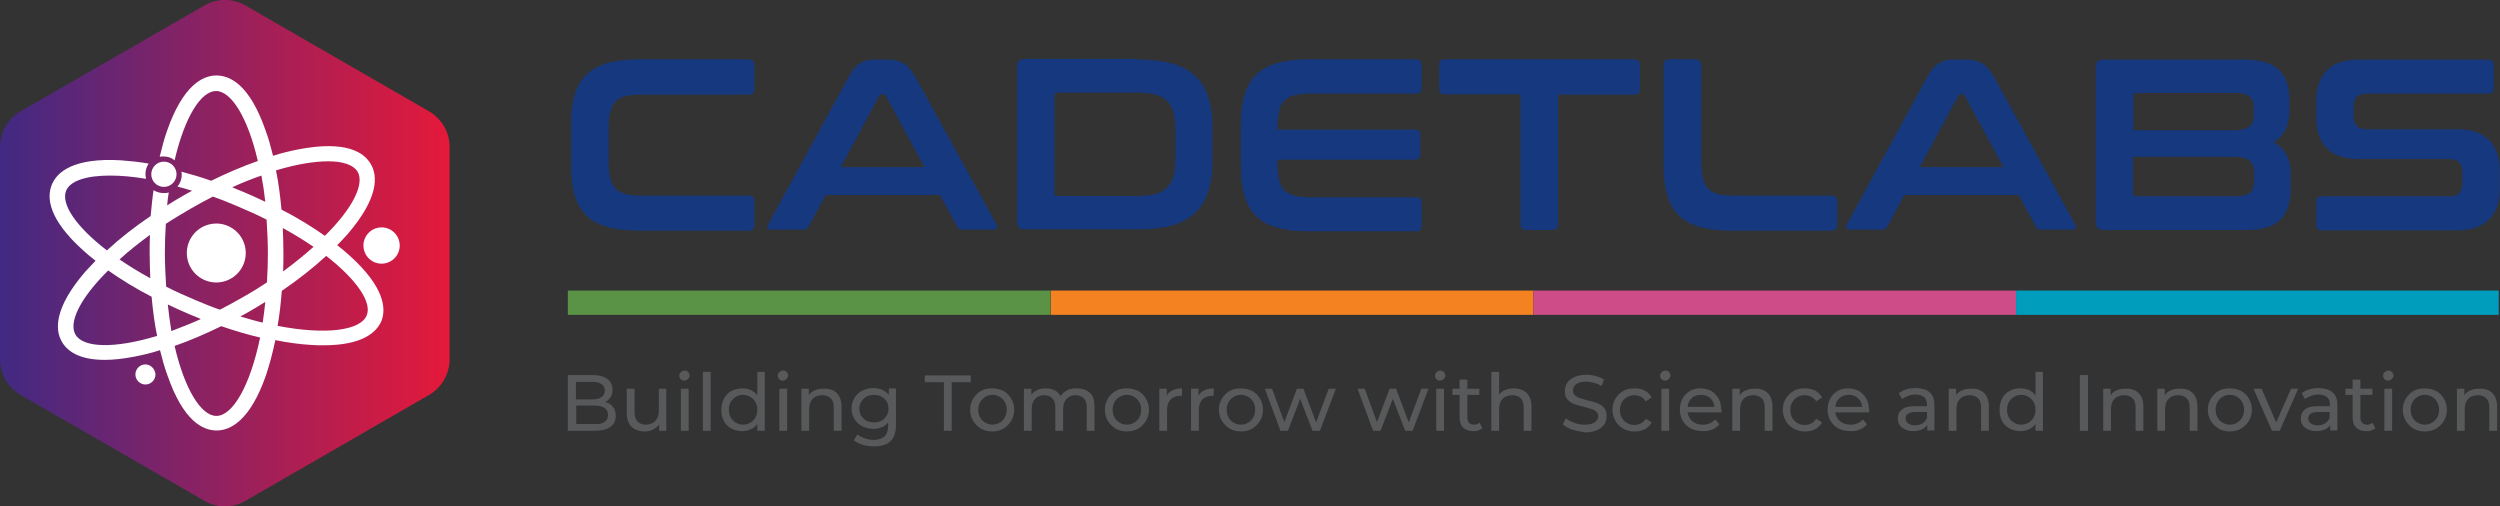 <?xml version="1.0" encoding="utf-8"?>
<!-- Generator: Adobe Illustrator 22.0.1, SVG Export Plug-In . SVG Version: 6.00 Build 0)  -->
<svg version="1.1" id="Layer_1" xmlns="http://www.w3.org/2000/svg" xmlns:xlink="http://www.w3.org/1999/xlink" x="0px" y="0px"
	 viewBox="0 0 771.8 156.3" style="enable-background:new 0 0 771.8 156.3;" xml:space="preserve">
<rect x="0" y="0" width="771.8" height="156.3" fill="#333333" stroke="none"/>
<style type="text/css">
	.st0{fill:#15387E;}
	.st1{fill:#58595B;}
	.st2{fill:#5A9345;}
	.st3{fill:#F58220;}
	.st4{fill:#CE4C87;}
	.st5{fill:#009DBD;}
	.st6{fill:url(#SVGID_1_);}
	.st7{fill:#FFFFFF;}
</style>
<g>
	<g>
		<path class="st0" d="M231.2,18.4c1.1,0,1.7,0.6,1.7,1.7v7.4c0,1.2-0.6,1.7-1.7,1.7h-33.4c-2,0-3.6,0.2-4.8,0.5
			c-1.3,0.3-2.3,0.9-3,1.7c-0.8,0.8-1.3,1.8-1.6,3.1c-0.3,1.3-0.5,3-0.5,5V50c0,2,0.2,3.7,0.5,5c0.3,1.3,0.9,2.4,1.6,3.2
			c0.8,0.8,1.8,1.3,3,1.7c1.3,0.3,2.9,0.5,4.8,0.5h33.4c1.1,0,1.7,0.6,1.7,1.7v7.4c0,1.1-0.6,1.7-1.7,1.7h-33.8
			c-3.8,0-7-0.3-9.7-1.1c-2.7-0.7-4.8-1.8-6.5-3.4c-1.7-1.6-2.9-3.6-3.7-6.2c-0.8-2.5-1.2-5.6-1.2-9.2V38.2c0-3.6,0.4-6.7,1.2-9.2
			c0.8-2.5,2-4.5,3.7-6.1c1.7-1.6,3.8-2.7,6.5-3.5c2.7-0.7,5.9-1.1,9.7-1.1H231.2z"/>
		<path class="st0" d="M274.2,18.4c1.9,0,3.5,0.4,4.8,1.2c1.3,0.8,2.6,2.3,3.8,4.5l24.8,45.1c0.3,0.5,0.3,0.9,0.2,1.2
			c-0.1,0.3-0.5,0.5-1.1,0.5h-9.5c-0.9,0-1.4-0.3-1.7-1l-5.3-9.7h-35.3l-5.2,9.7c-0.4,0.7-0.9,1-1.7,1h-9.8c-0.7,0-1-0.2-1.2-0.5
			c-0.1-0.3-0.1-0.7,0.2-1.2l24.6-45.1c1.2-2.3,2.5-3.8,3.7-4.5c1.2-0.8,2.6-1.2,4.2-1.2H274.2z M259.6,51.6h25.8l-11.9-22
			c-0.2-0.3-0.5-0.5-0.8-0.5h-0.5c-0.4,0-0.6,0.2-0.8,0.5L259.6,51.6z"/>
		<path class="st0" d="M351.4,18.4c4.1,0,7.5,0.4,10.4,1.2c2.9,0.8,5.3,2.1,7.1,3.8c1.9,1.7,3.2,3.9,4.1,6.6
			c0.9,2.7,1.3,5.8,1.3,9.5v10.2c0,3.7-0.4,6.8-1.3,9.5c-0.9,2.7-2.2,4.9-4.1,6.6c-1.9,1.7-4.2,3-7.1,3.8c-2.9,0.8-6.4,1.2-10.4,1.2
			h-35.1c-1.5,0-2.3-0.8-2.3-2.3v-48c0-1.5,0.8-2.3,2.3-2.3H351.4z M325.5,59.5c0,0.7,0.3,1,1,1h24.6c2.2,0,4.1-0.2,5.6-0.6
			c1.5-0.4,2.7-1.1,3.6-2c0.9-0.9,1.6-2.1,2-3.6c0.4-1.5,0.6-3.4,0.6-5.6v-8.3c0-2.2-0.2-4.1-0.6-5.6c-0.4-1.5-1.1-2.7-2-3.6
			c-0.9-0.9-2.1-1.6-3.6-2c-1.5-0.4-3.4-0.6-5.6-0.6h-24.6c-0.7,0-1,0.4-1,1.1V59.5z"/>
		<path class="st0" d="M437.2,18.4c1.2,0,1.7,0.6,1.7,1.7v7.1c0,1.1-0.6,1.7-1.7,1.7h-32.8c-2,0-3.6,0.2-4.8,0.5
			c-1.3,0.3-2.3,0.9-3.1,1.7c-0.8,0.8-1.3,1.8-1.6,3.2c-0.3,1.3-0.5,3-0.5,4.9v0.8h42.4c1.1,0,1.7,0.6,1.7,1.7v5.9
			c0,1.1-0.6,1.7-1.7,1.7h-42.4v1.3c0,2,0.2,3.6,0.5,4.9c0.3,1.3,0.8,2.4,1.6,3.2c0.8,0.8,1.8,1.3,3.1,1.7c1.3,0.3,2.9,0.5,4.8,0.5
			h32.8c1.2,0,1.7,0.6,1.7,1.7v7.1c0,1.1-0.6,1.7-1.7,1.7h-33c-3.8,0-7-0.3-9.7-1.1c-2.7-0.7-4.8-1.8-6.5-3.4
			c-1.7-1.6-2.9-3.6-3.7-6.2c-0.8-2.5-1.2-5.6-1.2-9.2V38.2c0-3.6,0.4-6.7,1.2-9.2c0.8-2.5,2-4.5,3.7-6.1c1.7-1.6,3.8-2.7,6.5-3.5
			c2.7-0.7,5.9-1.1,9.7-1.1H437.2z"/>
		<path class="st0" d="M504.6,18.4c1.2,0,1.7,0.6,1.7,1.7v7.4c0,1.2-0.6,1.7-1.7,1.7h-23.6v40.1c0,1.1-0.6,1.7-1.7,1.7h-8.2
			c-1.1,0-1.7-0.6-1.7-1.7V29.1H446c-1.2,0-1.7-0.6-1.7-1.7V20c0-1.1,0.6-1.7,1.7-1.7H504.6z"/>
		<path class="st0" d="M523.5,18.4c1.1,0,1.7,0.6,1.7,1.7V50c0,2,0.2,3.7,0.5,5c0.3,1.3,0.9,2.4,1.6,3.2c0.8,0.8,1.8,1.3,3,1.7
			c1.3,0.3,2.9,0.5,4.8,0.5h30.4c1.1,0,1.7,0.6,1.7,1.7v7.4c0,1.1-0.6,1.7-1.7,1.7h-30.8c-3.8,0-7-0.3-9.7-1.1
			c-2.7-0.7-4.8-1.8-6.5-3.4c-1.7-1.6-2.9-3.6-3.7-6.2c-0.8-2.5-1.2-5.6-1.2-9.2V20c0-1.1,0.6-1.7,1.7-1.7H523.5z"/>
		<path class="st0" d="M607.2,18.4c1.9,0,3.5,0.4,4.8,1.2c1.3,0.8,2.6,2.3,3.8,4.5l24.8,45.1c0.3,0.5,0.3,0.9,0.2,1.2
			c-0.1,0.3-0.5,0.5-1.1,0.5h-9.5c-0.9,0-1.4-0.3-1.7-1l-5.3-9.7h-35.3l-5.2,9.7c-0.4,0.7-0.9,1-1.7,1h-9.8c-0.7,0-1-0.2-1.2-0.5
			c-0.1-0.3-0.1-0.7,0.2-1.2l24.6-45.1c1.2-2.3,2.5-3.8,3.7-4.5c1.2-0.8,2.6-1.2,4.2-1.2H607.2z M592.7,51.6h25.8l-11.9-22
			c-0.2-0.3-0.5-0.5-0.8-0.5h-0.5c-0.4,0-0.6,0.2-0.8,0.5L592.7,51.6z"/>
		<path class="st0" d="M692.5,18.4c5.2,0,8.8,1,11,3.1c2.2,2.1,3.3,5.2,3.3,9.3v3.6c0,4.2-1.6,7.4-4.8,9.5c3.5,2,5.2,5.2,5.2,9.7
			v4.4c0,2-0.2,3.8-0.7,5.4c-0.5,1.6-1.2,3-2.2,4.1c-1,1.1-2.4,2-4.1,2.6c-1.7,0.6-3.8,0.9-6.3,0.9h-44.6c-1.5,0-2.3-0.8-2.3-2.3
			v-48c0-1.5,0.8-2.3,2.3-2.3H692.5z M658.5,40.2h30.8c2.5,0,4.2-0.4,5.1-1.1c0.9-0.8,1.4-1.9,1.4-3.3v-2.6c0-1.6-0.4-2.7-1.3-3.4
			c-0.9-0.7-2.3-1.1-4.2-1.1h-30.7c-0.7,0-1,0.3-1,1V40.2z M658.5,48.4v11.2c0,0.7,0.3,1,1,1h30.8c2,0,3.4-0.4,4.3-1.1
			c0.8-0.7,1.3-1.9,1.3-3.5v-2.9c0-1.5-0.5-2.7-1.4-3.5c-0.9-0.8-2.6-1.2-5.1-1.2H658.5z"/>
		<path class="st0" d="M768.2,18.4c1.1,0,1.7,0.6,1.7,1.7v7.1c0,1.1-0.6,1.7-1.7,1.7h-37.6c-1.5,0-2.5,0.4-3.1,1.1
			c-0.6,0.8-0.9,1.8-0.9,3.1v2.6c0,2.8,1.3,4.2,3.9,4.2h28.1c4.4,0,7.6,1.1,9.8,3.3c2.2,2.2,3.3,5.4,3.3,9.6v6
			c0,3.7-1.1,6.6-3.2,8.9c-2.2,2.3-5.5,3.4-10.1,3.4h-41.6c-1.2,0-1.7-0.6-1.7-1.7v-7.1c0-1.1,0.6-1.7,1.7-1.7h39.4
			c1.5,0,2.5-0.4,3.1-1.1c0.6-0.8,0.9-1.8,0.9-3.1v-3.1c0-2.8-1.3-4.2-3.9-4.2h-28.1c-4.4,0-7.6-1.1-9.8-3.3
			c-2.2-2.2-3.3-5.4-3.3-9.6v-5.5c0-3.7,1.1-6.6,3.2-8.9c2.1-2.3,5.5-3.4,10.1-3.4H768.2z"/>
	</g>
	<g>
		<path class="st1" d="M189.2,125.6c0.6,0.7,0.9,1.6,0.9,2.8c0,1.5-0.6,2.6-1.7,3.4c-1.1,0.8-2.8,1.2-4.9,1.2h-8.2v-17.2h7.7
			c2,0,3.5,0.4,4.5,1.2c1.1,0.8,1.6,1.9,1.6,3.3c0,0.9-0.2,1.7-0.6,2.3c-0.4,0.7-1,1.2-1.7,1.5C187.9,124.4,188.7,124.9,189.2,125.6
			z M177.8,117.8v5.5h5c1.3,0,2.2-0.2,2.9-0.7c0.7-0.5,1-1.1,1-2c0-0.9-0.3-1.6-1-2c-0.7-0.5-1.6-0.7-2.9-0.7H177.8z M186.6,130.3
			c0.7-0.5,1.1-1.2,1.1-2.2c0-1.9-1.4-2.9-4.2-2.9h-5.6v5.7h5.6C184.8,131,185.9,130.8,186.6,130.3z"/>
		<path class="st1" d="M205.7,120v13h-2.2v-2c-0.5,0.7-1.1,1.2-1.9,1.6c-0.8,0.4-1.6,0.6-2.5,0.6c-1.7,0-3.1-0.5-4.1-1.4
			c-1-1-1.5-2.4-1.5-4.2V120h2.4v7.2c0,1.3,0.3,2.2,0.9,2.9c0.6,0.6,1.5,1,2.6,1c1.2,0,2.2-0.4,2.9-1.1c0.7-0.8,1.1-1.8,1.1-3.2V120
			H205.7z"/>
		<path class="st1" d="M210.2,117.1c-0.3-0.3-0.5-0.7-0.5-1.1s0.2-0.8,0.5-1.1c0.3-0.3,0.7-0.5,1.1-0.5c0.5,0,0.8,0.1,1.1,0.4
			c0.3,0.3,0.5,0.6,0.5,1.1c0,0.4-0.2,0.8-0.5,1.1c-0.3,0.3-0.7,0.5-1.1,0.5C210.9,117.5,210.5,117.4,210.2,117.1z M210.2,120h2.4
			v13h-2.4V120z"/>
		<path class="st1" d="M217,114.8h2.4V133H217V114.8z"/>
		<path class="st1" d="M236.1,114.8V133h-2.3v-2.1c-0.5,0.7-1.2,1.3-2,1.6c-0.8,0.4-1.7,0.6-2.6,0.6c-1.3,0-2.4-0.3-3.4-0.8
			s-1.8-1.3-2.3-2.3c-0.6-1-0.8-2.2-0.8-3.5c0-1.3,0.3-2.5,0.8-3.5c0.6-1,1.3-1.8,2.3-2.3s2.1-0.8,3.4-0.8c0.9,0,1.8,0.2,2.6,0.5
			c0.8,0.4,1.4,0.9,2,1.6v-7.2H236.1z M231.6,130.5c0.7-0.4,1.2-0.9,1.6-1.6c0.4-0.7,0.6-1.5,0.6-2.4c0-0.9-0.2-1.7-0.6-2.4
			c-0.4-0.7-0.9-1.2-1.6-1.6c-0.7-0.4-1.4-0.6-2.2-0.6c-0.8,0-1.6,0.2-2.2,0.6c-0.7,0.4-1.2,0.9-1.6,1.6c-0.4,0.7-0.6,1.5-0.6,2.4
			c0,0.9,0.2,1.7,0.6,2.4c0.4,0.7,0.9,1.2,1.6,1.6c0.7,0.4,1.4,0.6,2.2,0.6C230.2,131.1,231,130.9,231.6,130.5z"/>
		<path class="st1" d="M240.6,117.1c-0.3-0.3-0.5-0.7-0.5-1.1s0.2-0.8,0.5-1.1c0.3-0.3,0.7-0.5,1.1-0.5c0.5,0,0.8,0.1,1.1,0.4
			c0.3,0.3,0.5,0.6,0.5,1.1c0,0.4-0.2,0.8-0.5,1.1c-0.3,0.3-0.7,0.5-1.1,0.5C241.3,117.5,240.9,117.4,240.6,117.1z M240.6,120h2.4
			v13h-2.4V120z"/>
		<path class="st1" d="M258.3,121.3c1,1,1.5,2.4,1.5,4.2v7.5h-2.4v-7.2c0-1.3-0.3-2.2-0.9-2.8c-0.6-0.6-1.5-1-2.6-1
			c-1.3,0-2.3,0.4-3,1.1c-0.7,0.7-1.1,1.8-1.1,3.2v6.7h-2.4v-13h2.3v2c0.5-0.7,1.1-1.2,1.9-1.5c0.8-0.4,1.7-0.5,2.8-0.5
			C256,119.9,257.3,120.4,258.3,121.3z"/>
		<path class="st1" d="M276.6,120v11.2c0,2.3-0.6,4-1.7,5c-1.1,1.1-2.8,1.6-5.1,1.6c-1.2,0-2.4-0.2-3.5-0.5c-1.1-0.3-2-0.8-2.7-1.4
			l1.1-1.8c0.6,0.5,1.4,0.9,2.2,1.2c0.9,0.3,1.8,0.5,2.8,0.5c1.5,0,2.6-0.4,3.4-1.1c0.7-0.7,1.1-1.8,1.1-3.3v-1
			c-0.6,0.7-1.2,1.2-2,1.5c-0.8,0.3-1.7,0.5-2.6,0.5c-1.2,0-2.4-0.3-3.4-0.8c-1-0.5-1.8-1.3-2.4-2.2c-0.6-1-0.9-2-0.9-3.3
			s0.3-2.3,0.9-3.3c0.6-1,1.4-1.7,2.4-2.2s2.1-0.8,3.4-0.8c1,0,1.9,0.2,2.7,0.5c0.8,0.4,1.5,0.9,2.1,1.6v-2H276.6z M272.1,129.9
			c0.7-0.4,1.2-0.9,1.6-1.5c0.4-0.6,0.6-1.4,0.6-2.2c0-1.3-0.4-2.3-1.3-3.1c-0.8-0.8-1.9-1.2-3.2-1.2c-1.3,0-2.4,0.4-3.2,1.2
			c-0.8,0.8-1.3,1.8-1.3,3.1c0,0.8,0.2,1.5,0.6,2.2c0.4,0.6,0.9,1.1,1.6,1.5c0.7,0.4,1.5,0.5,2.3,0.5
			C270.7,130.4,271.5,130.2,272.1,129.9z"/>
		<path class="st1" d="M291.4,118h-5.9v-2.1h14.2v2.1h-5.9v15h-2.4V118z"/>
		<path class="st1" d="M302.8,132.3c-1-0.6-1.8-1.4-2.4-2.4c-0.6-1-0.9-2.1-0.9-3.4s0.3-2.4,0.9-3.4c0.6-1,1.4-1.8,2.4-2.4
			c1-0.6,2.2-0.8,3.5-0.8s2.4,0.3,3.5,0.8c1,0.6,1.8,1.3,2.4,2.4c0.6,1,0.9,2.1,0.9,3.4s-0.3,2.4-0.9,3.4c-0.6,1-1.4,1.8-2.4,2.4
			c-1,0.6-2.2,0.9-3.5,0.9S303.9,132.9,302.8,132.3z M308.6,130.5c0.7-0.4,1.2-0.9,1.6-1.6c0.4-0.7,0.6-1.5,0.6-2.4
			c0-0.9-0.2-1.7-0.6-2.4c-0.4-0.7-0.9-1.2-1.6-1.6s-1.4-0.6-2.2-0.6c-0.8,0-1.6,0.2-2.2,0.6s-1.2,0.9-1.6,1.6
			c-0.4,0.7-0.6,1.5-0.6,2.4c0,0.9,0.2,1.7,0.6,2.4c0.4,0.7,0.9,1.2,1.6,1.6c0.7,0.4,1.4,0.6,2.2,0.6
			C307.1,131.1,307.9,130.9,308.6,130.5z"/>
		<path class="st1" d="M336.5,121.3c1,0.9,1.4,2.4,1.4,4.2v7.5h-2.4v-7.2c0-1.3-0.3-2.2-0.9-2.8s-1.4-1-2.5-1
			c-1.2,0-2.1,0.4-2.8,1.1c-0.7,0.7-1.1,1.8-1.1,3.2v6.7h-2.4v-7.2c0-1.3-0.3-2.2-0.9-2.8s-1.4-1-2.5-1c-1.2,0-2.1,0.4-2.8,1.1
			c-0.7,0.7-1.1,1.8-1.1,3.2v6.7h-2.4v-13h2.3v1.9c0.5-0.7,1.1-1.2,1.9-1.5c0.8-0.4,1.6-0.5,2.6-0.5c1,0,1.9,0.2,2.7,0.6
			c0.8,0.4,1.4,1,1.8,1.8c0.5-0.8,1.2-1.3,2-1.8s1.9-0.6,3-0.6C334.2,119.9,335.5,120.4,336.5,121.3z"/>
		<path class="st1" d="M344.4,132.3c-1-0.6-1.8-1.4-2.4-2.4c-0.6-1-0.9-2.1-0.9-3.4s0.3-2.4,0.9-3.4c0.6-1,1.4-1.8,2.4-2.4
			c1-0.6,2.2-0.8,3.5-0.8s2.4,0.3,3.5,0.8c1,0.6,1.8,1.3,2.4,2.4c0.6,1,0.9,2.1,0.9,3.4s-0.3,2.4-0.9,3.4c-0.6,1-1.4,1.8-2.4,2.4
			c-1,0.6-2.2,0.9-3.5,0.9S345.4,132.9,344.4,132.3z M350.1,130.5c0.7-0.4,1.2-0.9,1.6-1.6c0.4-0.7,0.6-1.5,0.6-2.4
			c0-0.9-0.2-1.7-0.6-2.4c-0.4-0.7-0.9-1.2-1.6-1.6s-1.4-0.6-2.2-0.6s-1.6,0.2-2.2,0.6c-0.7,0.4-1.2,0.9-1.6,1.6
			c-0.4,0.7-0.6,1.5-0.6,2.4c0,0.9,0.2,1.7,0.6,2.4c0.4,0.7,0.9,1.2,1.6,1.6c0.7,0.4,1.4,0.6,2.2,0.6S349.5,130.9,350.1,130.5z"/>
		<path class="st1" d="M362,120.5c0.8-0.4,1.8-0.6,2.9-0.6v2.3c-0.1,0-0.3,0-0.5,0c-1.3,0-2.3,0.4-3,1.1c-0.7,0.8-1.1,1.8-1.1,3.2
			v6.5h-2.4v-13h2.3v2.2C360.5,121.4,361.2,120.9,362,120.5z"/>
		<path class="st1" d="M371.8,120.5c0.8-0.4,1.8-0.6,2.9-0.6v2.3c-0.1,0-0.3,0-0.5,0c-1.3,0-2.3,0.4-3,1.1c-0.7,0.8-1.1,1.8-1.1,3.2
			v6.5h-2.4v-13h2.3v2.2C370.4,121.4,371,120.9,371.8,120.5z"/>
		<path class="st1" d="M379.6,132.3c-1-0.6-1.8-1.4-2.4-2.4c-0.6-1-0.9-2.1-0.9-3.4s0.3-2.4,0.9-3.4c0.6-1,1.4-1.8,2.4-2.4
			c1-0.6,2.2-0.8,3.5-0.8s2.4,0.3,3.5,0.8c1,0.6,1.8,1.3,2.4,2.4c0.6,1,0.9,2.1,0.9,3.4s-0.3,2.4-0.9,3.4c-0.6,1-1.4,1.8-2.4,2.4
			c-1,0.6-2.2,0.9-3.5,0.9S380.6,132.9,379.6,132.3z M385.3,130.5c0.7-0.4,1.2-0.9,1.6-1.6c0.4-0.7,0.6-1.5,0.6-2.4
			c0-0.9-0.2-1.7-0.6-2.4c-0.4-0.7-0.9-1.2-1.6-1.6s-1.4-0.6-2.2-0.6s-1.6,0.2-2.2,0.6c-0.7,0.4-1.2,0.9-1.6,1.6
			c-0.4,0.7-0.6,1.5-0.6,2.4c0,0.9,0.2,1.7,0.6,2.4c0.4,0.7,0.9,1.2,1.6,1.6c0.7,0.4,1.4,0.6,2.2,0.6S384.7,130.9,385.3,130.5z"/>
		<path class="st1" d="M412.4,120l-4.9,13h-2.3l-3.8-9.9l-3.8,9.9h-2.3l-4.8-13h2.2l3.8,10.3l3.9-10.3h2l3.9,10.4l3.9-10.4H412.4z"
			/>
		<path class="st1" d="M441,120l-4.9,13h-2.3l-3.8-9.9l-3.8,9.9h-2.3l-4.8-13h2.2l3.8,10.3l3.9-10.3h2l3.9,10.4l3.9-10.4H441z"/>
		<path class="st1" d="M443.5,117.1c-0.3-0.3-0.5-0.7-0.5-1.1s0.2-0.8,0.5-1.1c0.3-0.3,0.7-0.5,1.1-0.5s0.8,0.1,1.1,0.4
			c0.3,0.3,0.5,0.6,0.5,1.1c0,0.4-0.2,0.8-0.5,1.1c-0.3,0.3-0.7,0.5-1.1,0.5S443.8,117.4,443.5,117.1z M443.4,120h2.4v13h-2.4V120z"
			/>
		<path class="st1" d="M457.6,132.2c-0.3,0.3-0.8,0.5-1.3,0.7c-0.5,0.2-1,0.2-1.6,0.2c-1.3,0-2.3-0.4-3-1.1c-0.7-0.7-1.1-1.7-1.1-3
			v-7.1h-2.2V120h2.2v-2.8h2.4v2.8h3.7v1.9H453v7c0,0.7,0.2,1.2,0.5,1.6c0.4,0.4,0.9,0.6,1.5,0.6c0.7,0,1.3-0.2,1.8-0.6L457.6,132.2
			z"/>
		<path class="st1" d="M471.3,121.3c1,1,1.5,2.4,1.5,4.2v7.5h-2.4v-7.2c0-1.3-0.3-2.2-0.9-2.8c-0.6-0.6-1.5-1-2.6-1
			c-1.3,0-2.3,0.4-3,1.1c-0.7,0.7-1.1,1.8-1.1,3.2v6.7h-2.4v-18.2h2.4v7c0.5-0.6,1.1-1.1,1.9-1.4c0.8-0.3,1.7-0.5,2.7-0.5
			C469,119.9,470.3,120.4,471.3,121.3z"/>
		<path class="st1" d="M485.3,132.6c-1.2-0.4-2.1-0.9-2.8-1.6l0.9-1.9c0.7,0.6,1.5,1.1,2.5,1.4c1,0.4,2.1,0.6,3.2,0.6
			c1.4,0,2.5-0.2,3.2-0.7c0.7-0.5,1.1-1.1,1.1-1.9c0-0.6-0.2-1.1-0.6-1.4c-0.4-0.4-0.9-0.7-1.4-0.8c-0.6-0.2-1.4-0.4-2.4-0.7
			c-1.3-0.3-2.3-0.6-3.1-0.9c-0.8-0.3-1.5-0.8-2-1.4c-0.6-0.6-0.8-1.5-0.8-2.6c0-0.9,0.2-1.7,0.7-2.5c0.5-0.7,1.2-1.3,2.2-1.8
			c1-0.4,2.2-0.7,3.7-0.7c1,0,2,0.1,3,0.4s1.8,0.6,2.5,1.1l-0.8,2c-0.7-0.5-1.5-0.8-2.3-1c-0.8-0.2-1.6-0.4-2.4-0.4
			c-1.4,0-2.4,0.3-3.1,0.8c-0.7,0.5-1,1.2-1,2c0,0.6,0.2,1.1,0.6,1.4c0.4,0.4,0.9,0.7,1.5,0.9c0.6,0.2,1.4,0.4,2.4,0.7
			c1.3,0.3,2.3,0.6,3.1,0.9c0.8,0.3,1.5,0.8,2,1.4c0.6,0.6,0.8,1.5,0.8,2.6c0,0.9-0.2,1.7-0.7,2.5c-0.5,0.7-1.2,1.3-2.2,1.8
			c-1,0.4-2.2,0.7-3.7,0.7C487.8,133.2,486.5,133,485.3,132.6z"/>
		<path class="st1" d="M501.1,132.3c-1-0.6-1.9-1.4-2.4-2.4c-0.6-1-0.9-2.1-0.9-3.4s0.3-2.4,0.9-3.4c0.6-1,1.4-1.8,2.4-2.4
			c1-0.6,2.2-0.8,3.5-0.8c1.2,0,2.2,0.2,3.2,0.7c0.9,0.5,1.6,1.2,2.1,2.1l-1.8,1.2c-0.4-0.6-0.9-1.1-1.5-1.4c-0.6-0.3-1.3-0.5-2-0.5
			c-0.9,0-1.6,0.2-2.3,0.6c-0.7,0.4-1.2,0.9-1.6,1.6c-0.4,0.7-0.6,1.5-0.6,2.4c0,0.9,0.2,1.7,0.6,2.4c0.4,0.7,0.9,1.2,1.6,1.6
			c0.7,0.4,1.4,0.6,2.3,0.6c0.7,0,1.4-0.2,2-0.5c0.6-0.3,1.1-0.8,1.5-1.4l1.8,1.1c-0.5,0.9-1.2,1.6-2.1,2.1c-0.9,0.5-2,0.7-3.2,0.7
			C503.3,133.2,502.1,132.9,501.1,132.3z"/>
		<path class="st1" d="M513,117.1c-0.3-0.3-0.5-0.7-0.5-1.1s0.2-0.8,0.5-1.1c0.3-0.3,0.7-0.5,1.1-0.5s0.8,0.1,1.1,0.4
			c0.3,0.3,0.5,0.6,0.5,1.1c0,0.4-0.2,0.8-0.5,1.1c-0.3,0.3-0.7,0.5-1.1,0.5S513.3,117.4,513,117.1z M512.9,120h2.4v13h-2.4V120z"/>
		<path class="st1" d="M531.5,127.3h-10.5c0.1,1.1,0.7,2.1,1.5,2.8c0.9,0.7,1.9,1,3.2,1c1.6,0,2.8-0.5,3.8-1.6l1.3,1.5
			c-0.6,0.7-1.3,1.2-2.2,1.6c-0.9,0.4-1.9,0.5-2.9,0.5c-1.4,0-2.6-0.3-3.7-0.8c-1.1-0.6-1.9-1.4-2.5-2.4c-0.6-1-0.9-2.2-0.9-3.4
			c0-1.3,0.3-2.4,0.8-3.4s1.3-1.8,2.3-2.4c1-0.6,2.1-0.8,3.3-0.8s2.3,0.3,3.3,0.8c1,0.6,1.7,1.4,2.3,2.4c0.5,1,0.8,2.2,0.8,3.5
			C531.5,126.8,531.5,127,531.5,127.3z M522.3,122.9c-0.8,0.7-1.2,1.6-1.3,2.7h8.3c-0.1-1.1-0.6-2-1.3-2.7c-0.8-0.7-1.7-1-2.8-1
			S523,122.2,522.3,122.9z"/>
		<path class="st1" d="M545.7,121.3c1,1,1.5,2.4,1.5,4.2v7.5h-2.4v-7.2c0-1.3-0.3-2.2-0.9-2.8c-0.6-0.6-1.5-1-2.6-1
			c-1.3,0-2.3,0.4-3,1.1c-0.7,0.7-1.1,1.8-1.1,3.2v6.7h-2.4v-13h2.3v2c0.5-0.7,1.1-1.2,1.9-1.5c0.8-0.4,1.7-0.5,2.8-0.5
			C543.4,119.9,544.7,120.4,545.7,121.3z"/>
		<path class="st1" d="M553.7,132.3c-1-0.6-1.9-1.4-2.4-2.4c-0.6-1-0.9-2.1-0.9-3.4s0.3-2.4,0.9-3.4c0.6-1,1.4-1.8,2.4-2.4
			c1-0.6,2.2-0.8,3.5-0.8c1.2,0,2.2,0.2,3.2,0.7c0.9,0.5,1.6,1.2,2.1,2.1l-1.8,1.2c-0.4-0.6-0.9-1.1-1.5-1.4c-0.6-0.3-1.3-0.5-2-0.5
			c-0.9,0-1.6,0.2-2.3,0.6c-0.7,0.4-1.2,0.9-1.6,1.6c-0.4,0.7-0.6,1.5-0.6,2.4c0,0.9,0.2,1.7,0.6,2.4c0.4,0.7,0.9,1.2,1.6,1.6
			c0.7,0.4,1.4,0.6,2.3,0.6c0.7,0,1.4-0.2,2-0.5c0.6-0.3,1.1-0.8,1.5-1.4l1.8,1.1c-0.5,0.9-1.2,1.6-2.1,2.1c-0.9,0.5-2,0.7-3.2,0.7
			C555.9,133.2,554.7,132.9,553.7,132.3z"/>
		<path class="st1" d="M577.1,127.3h-10.5c0.1,1.1,0.7,2.1,1.5,2.8c0.9,0.7,1.9,1,3.2,1c1.6,0,2.8-0.5,3.8-1.6l1.3,1.5
			c-0.6,0.7-1.3,1.2-2.2,1.6c-0.9,0.4-1.9,0.5-2.9,0.5c-1.4,0-2.6-0.3-3.7-0.8c-1.1-0.6-1.9-1.4-2.5-2.4c-0.6-1-0.9-2.2-0.9-3.4
			c0-1.3,0.3-2.4,0.8-3.4s1.3-1.8,2.3-2.4c1-0.6,2.1-0.8,3.3-0.8c1.2,0,2.3,0.3,3.3,0.8c1,0.6,1.7,1.4,2.3,2.4
			c0.5,1,0.8,2.2,0.8,3.5C577.1,126.8,577.1,127,577.1,127.3z M567.9,122.9c-0.8,0.7-1.2,1.6-1.3,2.7h8.3c-0.1-1.1-0.6-2-1.3-2.7
			c-0.8-0.7-1.7-1-2.8-1C569.6,121.9,568.6,122.2,567.9,122.9z"/>
		<path class="st1" d="M595.8,121.2c1,0.9,1.4,2.2,1.4,3.9v7.8H595v-1.7c-0.4,0.6-1,1.1-1.7,1.4c-0.7,0.3-1.6,0.5-2.6,0.5
			c-1.5,0-2.6-0.4-3.5-1.1c-0.9-0.7-1.3-1.6-1.3-2.8s0.4-2.1,1.3-2.8c0.8-0.7,2.2-1,4-1h3.7v-0.5c0-1-0.3-1.8-0.9-2.3
			s-1.5-0.8-2.6-0.8c-0.8,0-1.5,0.1-2.3,0.4c-0.7,0.3-1.4,0.6-1.9,1l-1-1.8c0.7-0.5,1.5-1,2.4-1.2c0.9-0.3,1.9-0.4,3-0.4
			C593.5,119.9,594.9,120.3,595.8,121.2z M593.5,130.7c0.7-0.4,1.1-1,1.4-1.7v-1.8h-3.6c-2,0-3,0.7-3,2c0,0.7,0.3,1.2,0.8,1.5
			c0.5,0.4,1.2,0.6,2.1,0.6C592.1,131.3,592.8,131.1,593.5,130.7z"/>
		<path class="st1" d="M612.5,121.3c1,1,1.5,2.4,1.5,4.2v7.5h-2.4v-7.2c0-1.3-0.3-2.2-0.9-2.8s-1.5-1-2.6-1c-1.3,0-2.3,0.4-3,1.1
			c-0.7,0.7-1.1,1.8-1.1,3.2v6.7h-2.4v-13h2.3v2c0.5-0.7,1.1-1.2,1.9-1.5c0.8-0.4,1.7-0.5,2.8-0.5
			C610.2,119.9,611.5,120.4,612.5,121.3z"/>
		<path class="st1" d="M630.7,114.8V133h-2.3v-2.1c-0.5,0.7-1.2,1.3-2,1.6c-0.8,0.4-1.7,0.6-2.6,0.6c-1.3,0-2.4-0.3-3.4-0.8
			c-1-0.6-1.8-1.3-2.3-2.3c-0.6-1-0.8-2.2-0.8-3.5c0-1.3,0.3-2.5,0.8-3.5s1.3-1.8,2.3-2.3c1-0.6,2.1-0.8,3.4-0.8
			c0.9,0,1.8,0.2,2.6,0.5c0.8,0.4,1.4,0.9,2,1.6v-7.2H630.7z M626.2,130.5c0.7-0.4,1.2-0.9,1.6-1.6c0.4-0.7,0.6-1.5,0.6-2.4
			c0-0.9-0.2-1.7-0.6-2.4c-0.4-0.7-0.9-1.2-1.6-1.6s-1.4-0.6-2.2-0.6c-0.8,0-1.6,0.2-2.2,0.6c-0.7,0.4-1.2,0.9-1.6,1.6
			c-0.4,0.7-0.6,1.5-0.6,2.4c0,0.9,0.2,1.7,0.6,2.4c0.4,0.7,0.9,1.2,1.6,1.6c0.7,0.4,1.4,0.6,2.2,0.6
			C624.8,131.1,625.5,130.9,626.2,130.5z"/>
		<path class="st1" d="M642.1,115.8h2.5V133h-2.5V115.8z"/>
		<path class="st1" d="M660.2,121.3c1,1,1.5,2.4,1.5,4.2v7.5h-2.4v-7.2c0-1.3-0.3-2.2-0.9-2.8c-0.6-0.6-1.5-1-2.6-1
			c-1.3,0-2.3,0.4-3,1.1c-0.7,0.7-1.1,1.8-1.1,3.2v6.7h-2.4v-13h2.3v2c0.5-0.7,1.1-1.2,1.9-1.5c0.8-0.4,1.7-0.5,2.8-0.5
			C657.9,119.9,659.2,120.4,660.2,121.3z"/>
		<path class="st1" d="M676.9,121.3c1,1,1.5,2.4,1.5,4.2v7.5H676v-7.2c0-1.3-0.3-2.2-0.9-2.8s-1.5-1-2.6-1c-1.3,0-2.3,0.4-3,1.1
			c-0.7,0.7-1.1,1.8-1.1,3.2v6.7H666v-13h2.3v2c0.5-0.7,1.1-1.2,1.9-1.5c0.8-0.4,1.7-0.5,2.8-0.5
			C674.6,119.9,675.9,120.4,676.9,121.3z"/>
		<path class="st1" d="M684.9,132.3c-1-0.6-1.8-1.4-2.4-2.4c-0.6-1-0.9-2.1-0.9-3.4s0.3-2.4,0.9-3.4c0.6-1,1.4-1.8,2.4-2.4
			c1-0.6,2.2-0.8,3.5-0.8s2.4,0.3,3.5,0.8c1,0.6,1.8,1.3,2.4,2.4c0.6,1,0.9,2.1,0.9,3.4s-0.3,2.4-0.9,3.4c-0.6,1-1.4,1.8-2.4,2.4
			c-1,0.6-2.2,0.9-3.5,0.9S685.9,132.9,684.9,132.3z M690.6,130.5c0.7-0.4,1.2-0.9,1.6-1.6c0.4-0.7,0.6-1.5,0.6-2.4
			c0-0.9-0.2-1.7-0.6-2.4c-0.4-0.7-0.9-1.2-1.6-1.6c-0.7-0.4-1.4-0.6-2.2-0.6c-0.8,0-1.6,0.2-2.2,0.6c-0.7,0.4-1.2,0.9-1.6,1.6
			c-0.4,0.7-0.6,1.5-0.6,2.4c0,0.9,0.2,1.7,0.6,2.4c0.4,0.7,0.9,1.2,1.6,1.6c0.7,0.4,1.4,0.6,2.2,0.6
			C689.2,131.1,690,130.9,690.6,130.5z"/>
		<path class="st1" d="M709.5,120l-5.7,13h-2.4l-5.7-13h2.5l4.5,10.4l4.6-10.4H709.5z"/>
		<path class="st1" d="M720.2,121.2c1,0.9,1.4,2.2,1.4,3.9v7.8h-2.2v-1.7c-0.4,0.6-1,1.1-1.7,1.4c-0.7,0.3-1.6,0.5-2.6,0.5
			c-1.5,0-2.6-0.4-3.5-1.1c-0.9-0.7-1.3-1.6-1.3-2.8s0.4-2.1,1.3-2.8c0.8-0.7,2.2-1,4-1h3.7v-0.5c0-1-0.3-1.8-0.9-2.3
			s-1.5-0.8-2.6-0.8c-0.8,0-1.5,0.1-2.3,0.4c-0.7,0.3-1.4,0.6-1.9,1l-1-1.8c0.7-0.5,1.5-1,2.4-1.2c0.9-0.3,1.9-0.4,3-0.4
			C717.8,119.9,719.2,120.3,720.2,121.2z M717.8,130.7c0.7-0.4,1.1-1,1.4-1.7v-1.8h-3.6c-2,0-3,0.7-3,2c0,0.7,0.3,1.2,0.8,1.5
			c0.5,0.4,1.2,0.6,2.1,0.6C716.4,131.3,717.2,131.1,717.8,130.7z"/>
		<path class="st1" d="M733.3,132.2c-0.3,0.3-0.8,0.5-1.3,0.7c-0.5,0.2-1,0.2-1.6,0.2c-1.3,0-2.3-0.4-3-1.1c-0.7-0.7-1.1-1.7-1.1-3
			v-7.1h-2.2V120h2.2v-2.8h2.4v2.8h3.7v1.9h-3.7v7c0,0.7,0.2,1.2,0.5,1.6c0.4,0.4,0.9,0.6,1.5,0.6c0.7,0,1.3-0.2,1.8-0.6
			L733.3,132.2z"/>
		<path class="st1" d="M736.2,117.1c-0.3-0.3-0.5-0.7-0.5-1.1s0.2-0.8,0.5-1.1c0.3-0.3,0.7-0.5,1.1-0.5c0.5,0,0.8,0.1,1.1,0.4
			c0.3,0.3,0.5,0.6,0.5,1.1c0,0.4-0.2,0.8-0.5,1.1c-0.3,0.3-0.7,0.5-1.1,0.5C736.8,117.5,736.5,117.4,736.2,117.1z M736.1,120h2.4
			v13h-2.4V120z"/>
		<path class="st1" d="M745.1,132.3c-1-0.6-1.8-1.4-2.4-2.4c-0.6-1-0.9-2.1-0.9-3.4s0.3-2.4,0.9-3.4c0.6-1,1.4-1.8,2.4-2.4
			c1-0.6,2.2-0.8,3.5-0.8s2.4,0.3,3.5,0.8c1,0.6,1.8,1.3,2.4,2.4c0.6,1,0.9,2.1,0.9,3.4s-0.3,2.4-0.9,3.4c-0.6,1-1.4,1.8-2.4,2.4
			c-1,0.6-2.2,0.9-3.5,0.9S746.1,132.9,745.1,132.3z M750.8,130.5c0.7-0.4,1.2-0.9,1.6-1.6c0.4-0.7,0.6-1.5,0.6-2.4
			c0-0.9-0.2-1.7-0.6-2.4c-0.4-0.7-0.9-1.2-1.6-1.6c-0.7-0.4-1.4-0.6-2.2-0.6c-0.8,0-1.6,0.2-2.2,0.6c-0.7,0.4-1.2,0.9-1.6,1.6
			c-0.4,0.7-0.6,1.5-0.6,2.4c0,0.9,0.2,1.7,0.6,2.4c0.4,0.7,0.9,1.2,1.6,1.6c0.7,0.4,1.4,0.6,2.2,0.6
			C749.4,131.1,750.1,130.9,750.8,130.5z"/>
		<path class="st1" d="M769.4,121.3c1,1,1.5,2.4,1.5,4.2v7.5h-2.4v-7.2c0-1.3-0.3-2.2-0.9-2.8c-0.6-0.6-1.5-1-2.6-1
			c-1.3,0-2.3,0.4-3,1.1c-0.7,0.7-1.1,1.8-1.1,3.2v6.7h-2.4v-13h2.3v2c0.5-0.7,1.1-1.2,1.9-1.5c0.8-0.4,1.7-0.5,2.8-0.5
			C767.1,119.9,768.4,120.4,769.4,121.3z"/>
	</g>
	<rect x="175.3" y="89.7" class="st2" width="149" height="7.5"/>
	<rect x="324.4" y="89.7" class="st3" width="149" height="7.5"/>
	<rect x="473.4" y="89.7" class="st4" width="149" height="7.5"/>
	<rect x="622.4" y="89.7" class="st5" width="149" height="7.5"/>
</g>
<linearGradient id="SVGID_1_" gradientUnits="userSpaceOnUse" x1="0" y1="78.148" x2="138.775" y2="78.148">
	<stop  offset="0" style="stop-color:#412983"/>
	<stop  offset="1" style="stop-color:#E5193A"/>
</linearGradient>
<path class="st6" d="M0,110.9V45.4c0-4.5,2.4-8.7,6.3-11L63.1,1.7c3.9-2.3,8.7-2.3,12.7,0l56.7,32.7c3.9,2.3,6.3,6.4,6.3,11v65.5
	c0,4.5-2.4,8.7-6.3,11l-56.7,32.7c-3.9,2.3-8.7,2.3-12.7,0L6.3,121.9C2.4,119.6,0,115.4,0,110.9z"/>
<g>
	<path class="st7" d="M107.7,78.7c-1.1-1-2.3-2-3.6-3c1.1-1.1,2.2-2.3,3.2-3.4c9.7-11.3,9.3-18,7.2-21.6c-2.1-3.7-7.7-7.4-22.3-4.6
		c-2.5,0.5-5.2,1.1-7.9,2c-0.7-2.8-1.4-5.4-2.3-7.8c-4.9-14.1-10.9-17-15.2-17c-4.2,0-10.3,3-15.2,17c-0.9,2.5-1.6,5.2-2.3,8.1
		c0.4-0.1,0.8-0.1,1.2-0.1c1.3,0,2.5,0.4,3.4,1.2c3.1-13.3,8.1-21.4,12.8-21.4c4.7,0,9.8,8.2,12.9,21.6c-4.6,1.6-9.5,3.7-14.4,6.1
		c-3.1-1.1-6.2-2-9.2-2.8c0.1,0.3,0.1,0.7,0.1,1c0,1.4-0.5,2.6-1.3,3.6c1.5,0.4,3,0.8,4.5,1.3c-1,0.5-2,1.1-2.9,1.6
		c-1.6,0.9-3.2,1.9-4.8,2.9c0.1-1.4,0.3-2.7,0.5-4c-0.5,0.2-1.1,0.2-1.6,0.2c-1.1,0-2.2-0.3-3.1-0.9c-0.4,2.6-0.6,5.3-0.9,8
		C41.6,70,37,73.6,33,77.3c-9.6-7.4-14.2-14.3-12.6-18.4c1.2-3,6.1-4.7,13.5-4.7c3.3,0,7,0.3,11.2,1c-0.1-0.5-0.2-1-0.2-1.5
		c0-1.2,0.4-2.3,1-3.2c-2.9-0.5-5.7-0.8-8.4-1c-14.8-0.9-19.9,3.6-21.5,7.5c-1.6,3.9-1.2,10.6,9.9,20.5c1.1,1,2.3,2,3.6,3
		c-1.1,1.2-2.2,2.3-3.2,3.4c-9.7,11.3-9.3,18-7.2,21.6c1.6,2.8,5.2,5.6,13.2,5.6c2.6,0,5.6-0.3,9.2-1c2.5-0.5,5.2-1.1,7.9-2
		c0.7,2.8,1.4,5.4,2.3,7.8c4.9,14.1,10.9,17,15.2,17c4.2,0,10.3-3,15.2-17c1.1-3.3,2.1-7,2.9-10.9c3.9,0.8,7.7,1.3,11.2,1.5
		c1.3,0.1,2.5,0.1,3.7,0.1c12,0,16.4-4,17.9-7.6C119.2,95.3,118.8,88.6,107.7,78.7z M101.3,49.8c4.6,0,7.8,1.1,9.1,3.2
		c2.2,3.8-1.5,11.3-10.1,19.8c-4-2.8-8.5-5.6-13.4-8.1c-0.4-4.2-0.9-8.3-1.7-12.1C91.5,50.7,97,49.8,101.3,49.8z M87.3,70.4
		c3.5,1.9,6.7,3.9,9.5,5.8c-2.8,2.5-5.9,5-9.4,7.6c0.1-1.9,0.1-3.7,0.1-5.6C87.5,75.5,87.4,72.9,87.3,70.4z M80.7,54.2
		c0.5,2.6,0.9,5.3,1.2,8.1c-2.3-1.1-4.7-2.2-7.1-3.2c-1-0.4-2.1-0.8-3.1-1.3C74.8,56.4,77.8,55.2,80.7,54.2z M58.9,64.4
		c2.3-1.3,4.6-2.6,6.8-3.7c2.4,0.8,4.8,1.8,7.2,2.8c3.3,1.4,6.5,2.8,9.4,4.3c0.2,3.3,0.4,6.8,0.4,10.4c0,3.1-0.1,6.1-0.3,9
		c-2.4,1.6-5,3.2-7.7,4.7c-2.3,1.3-4.6,2.6-6.8,3.7c-2.4-0.8-4.8-1.8-7.2-2.8c-3.3-1.4-6.5-2.8-9.4-4.3c-0.2-3.3-0.4-6.8-0.4-10.4
		c0-3.1,0.1-6.1,0.3-9C53.6,67.5,56.2,66,58.9,64.4z M81.1,99.6c-2.2-0.5-4.5-1.2-6.9-1.9c1-0.5,2-1.1,2.9-1.6
		c1.6-0.9,3.2-1.9,4.8-2.9C81.7,95.3,81.4,97.5,81.1,99.6z M51.8,94c2.3,1.1,4.7,2.2,7.1,3.2c1,0.4,2.1,0.8,3.1,1.3
		c-3.1,1.4-6.2,2.6-9.1,3.7C52.5,99.6,52.1,96.9,51.8,94z M46.3,72.5c-0.1,1.9-0.1,3.7-0.1,5.6c0,2.6,0.1,5.2,0.2,7.8
		c-3.5-1.9-6.7-3.9-9.5-5.8C39.6,77.6,42.8,75.1,46.3,72.5z M23.3,103.3c-2.2-3.8,1.5-11.3,10.1-19.8c4,2.8,8.5,5.6,13.4,8.1
		c0.4,4.2,0.9,8.3,1.7,12.1C35.3,107.7,25.7,107.4,23.3,103.3z M66.8,128.4c-4.7,0-9.8-8.2-12.9-21.6c4.6-1.6,9.5-3.7,14.4-6.1
		c4.1,1.4,8.1,2.6,12,3.5C77.2,119.2,71.8,128.4,66.8,128.4z M113.2,97.4c-1.9,4.6-12.5,6.1-27.5,3.2c0.6-3.4,1-7,1.3-10.8
		c5.1-3.5,9.7-7.1,13.7-10.8C110.2,86.4,114.9,93.4,113.2,97.4z"/>
	<ellipse transform="matrix(0.987 -0.16 0.16 0.987 -11.655 11.713)" class="st7" cx="66.8" cy="78.1" rx="9.1" ry="9.1"/>
	<circle class="st7" cx="117.8" cy="75.8" r="5.6"/>
	<circle class="st7" cx="50.6" cy="53.8" r="3.9"/>
	<path class="st7" d="M44.9,112.5c-1.7,0-3.1,1.4-3.1,3.1c0,1.7,1.4,3.1,3.1,3.1c1.7,0,3.1-1.4,3.1-3.1
		C47.9,113.9,46.5,112.5,44.9,112.5z"/>
</g>
</svg>
